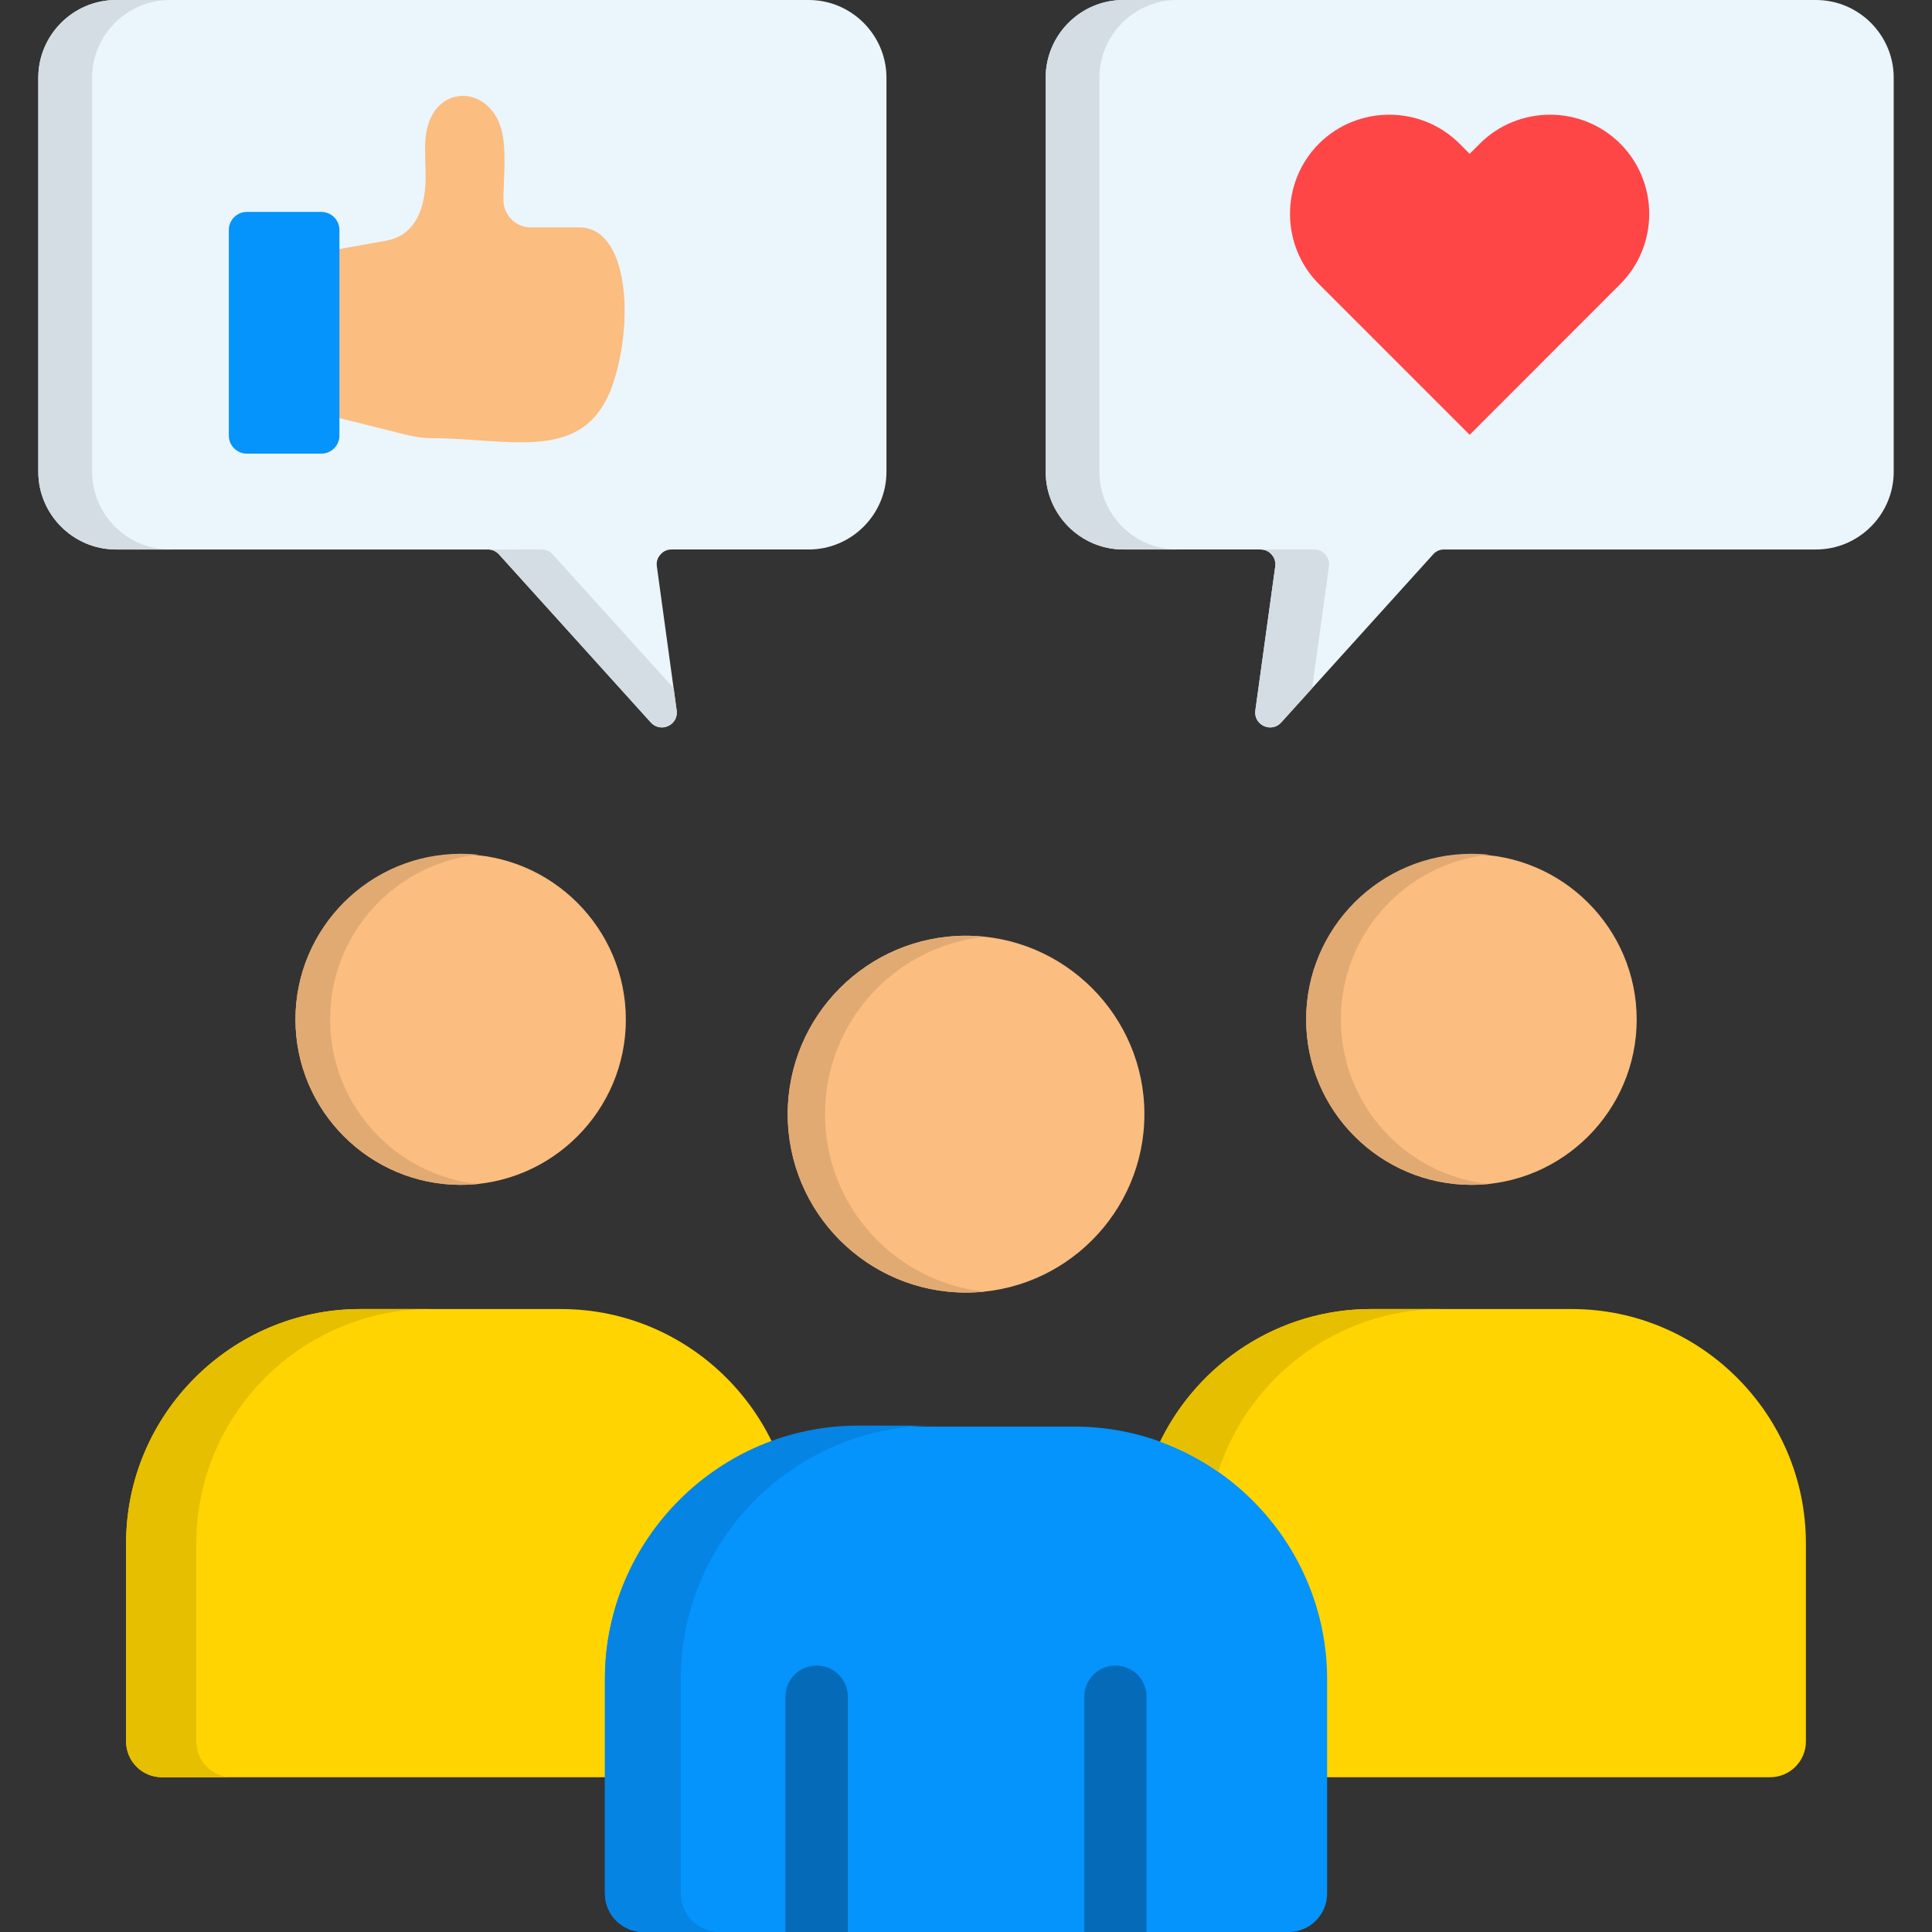 <svg id="Layer_1" enable-background="new 0 0 512 512" viewBox="0 0 512 512" xmlns="http://www.w3.org/2000/svg"><rect x="0" y="0" width="512" height="512" fill="#333333" stroke="none"/><g clip-rule="evenodd" fill-rule="evenodd"><path d="m310.74 470.98h158.4c5.19 0 9.44-4.25 9.44-9.44v-52.58c0-34.13-27.89-62.05-62.02-62.05h-53.23c-34.13 0-62.05 27.92-62.05 62.05v52.58c-.01 5.19 4.24 9.44 9.46 9.44z" fill="#ffd400"/><path d="m389.94 314c24.12 0 43.8-19.67 43.8-43.8s-19.67-43.8-43.8-43.8c-24.12 0-43.79 19.67-43.79 43.8s19.66 43.8 43.79 43.8z" fill="#fbbd80"/><path d="m42.86 470.98h158.43c5.19 0 9.44-4.25 9.44-9.44v-52.58c0-34.13-27.92-62.05-62.02-62.05h-53.24c-34.13 0-62.05 27.92-62.05 62.05v52.58c0 5.19 4.26 9.44 9.44 9.44z" fill="#ffd400"/><path d="m122.09 314c24.09 0 43.77-19.67 43.77-43.8s-19.67-43.8-43.77-43.8c-24.12 0-43.79 19.67-43.79 43.8s19.67 43.8 43.79 43.8z" fill="#fbbd80"/><path d="m170.51 512h171.01c5.61 0 10.18-4.59 10.18-10.18v-56.78c0-36.85-30.13-66.98-66.95-66.98h-57.46c-36.85 0-66.98 30.13-66.98 66.98v56.78c-.01 5.58 4.58 10.18 10.2 10.18z" fill="#0593fc"/><path d="m208.15 512h16.53v-62.36c0-4.56-3.71-8.25-8.25-8.25-4.56 0-8.28 3.69-8.28 8.25zm79.2 0h16.5v-62.36c0-4.56-3.69-8.25-8.25-8.25s-8.25 3.69-8.25 8.25z" fill="#056bb8"/><path d="m256 342.54c26.05 0 47.28-21.23 47.28-47.28 0-26.02-21.23-47.28-47.28-47.28-26.02 0-47.25 21.26-47.25 47.28 0 26.05 21.23 47.28 47.25 47.28z" fill="#fbbd80"/><path d="m214.33 0h-183.6c-11.31 0-20.58 9.27-20.58 20.58v104.46c0 11.31 9.27 20.58 20.58 20.58h98.56c1.16 0 2.15.43 2.95 1.3l40.22 44.53c1.19 1.33 3.03 1.7 4.62.94 1.62-.74 2.49-2.38 2.24-4.11l-5.24-38.15c-.17-1.19.14-2.27.94-3.15.77-.91 1.79-1.36 2.98-1.36h36.34c11.31 0 20.58-9.27 20.58-20.58v-104.46c-.01-11.31-9.28-20.58-20.59-20.58z" fill="#ebf5fc"/><path d="m83.97 67.07 18.37-3.29c7.88-1.39 10.46-8.87 10.46-16.87 0-2.61-.23-5.87-.11-9.01.57-16.61 18.37-16.16 20.61-1.62.85 5.41.11 11.88.11 16.7 0 4 3.26 7.29 7.26 7.29h3.88 8.96c13.12 0 14.57 25.14 8.84 41.7-7.31 21.12-27.21 14.15-47.91 14.15-4.14 0-7.54-1.11-11.57-2.1l-18.91-4.71v-42.24z" fill="#fbbd80"/><path d="m65.4 56.16h19.76c2.64 0 4.79 2.15 4.79 4.79v54.48c0 2.64-2.15 4.79-4.79 4.79h-19.76c-2.61 0-4.76-2.15-4.76-4.79v-54.48c0-2.64 2.15-4.79 4.76-4.79z" fill="#0593fc"/><path d="m297.67 0h183.6c11.31 0 20.58 9.27 20.58 20.58v104.46c0 11.31-9.27 20.58-20.58 20.58h-98.56c-1.16 0-2.15.43-2.92 1.3l-40.25 44.53c-1.19 1.33-3 1.7-4.62.94-1.59-.74-2.49-2.38-2.24-4.11l5.27-38.15c.17-1.19-.17-2.27-.94-3.15-.79-.91-1.81-1.36-2.98-1.36h-36.37c-11.31 0-20.55-9.27-20.55-20.58v-104.46c.01-11.31 9.25-20.58 20.56-20.58z" fill="#ebf5fc"/><path d="m349.54 38.07c10.26-10.23 27.01-10.23 37.25 0l2.69 2.69 2.69-2.69c10.23-10.23 26.99-10.23 37.22 0s10.23 26.99 0 37.22l-39.91 39.94-39.94-39.94c-10.23-10.23-10.23-26.98 0-37.22z" fill="#ff4646"/><path d="m42.86 470.98h18.6c-5.22 0-9.44-4.25-9.44-9.44v-52.58c0-34.13 27.89-62.05 62.02-62.05h-18.57c-34.13 0-62.05 27.92-62.05 62.05v52.58c0 5.19 4.26 9.44 9.44 9.44z" fill="#e6bf00"/><path d="m322.84 390.05c8.02-24.94 31.52-43.14 59.05-43.14h-18.57c-24.49 0-45.81 14.4-55.87 35.15 5.5 1.98 10.66 4.7 15.39 7.99z" fill="#e6bf00"/><path d="m170.51 512h20.1c-5.61 0-10.2-4.59-10.2-10.2v-56.9c0-36.91 30.19-67.1 67.1-67.1h-20.1c-36.91 0-67.1 30.19-67.1 67.1v56.89c-.01 5.61 4.58 10.21 10.2 10.21z" fill="#0584e3"/><g fill="#e2aa73"><path d="m256 247.98c1.67 0 3.35.11 4.96.28-23.78 2.47-42.32 22.56-42.32 47 0 24.43 18.54 44.53 42.32 47.03-1.62.17-3.29.26-4.96.26-26.11 0-47.25-21.17-47.25-47.28 0-26.12 21.14-47.29 47.25-47.29z"/><path d="m122.15 226.26c1.56 0 3.09.08 4.62.23-22.08 2.3-39.29 20.95-39.29 43.63s17.21 41.36 39.29 43.65c-1.53.14-3.06.23-4.62.23-24.21 0-43.85-19.64-43.85-43.88 0-24.21 19.64-43.86 43.85-43.86z"/><path d="m390.02 226.26c1.56 0 3.09.08 4.59.23-22.05 2.3-39.26 20.95-39.26 43.63s17.21 41.36 39.26 43.65c-1.5.14-3.03.23-4.59.23-24.24 0-43.88-19.64-43.88-43.88 0-24.21 19.65-43.86 43.88-43.86z"/></g><path d="m44.99 0h-14.26c-11.31 0-20.58 9.27-20.58 20.58v104.46c0 11.31 9.27 20.58 20.58 20.58h14.26c-11.31 0-20.58-9.27-20.58-20.58v-104.46c0-11.31 9.27-20.58 20.58-20.58zm84.3 145.62c1.16 0 2.15.43 2.95 1.3l40.22 44.53c1.19 1.33 3.03 1.7 4.62.94 1.62-.74 2.49-2.38 2.24-4.11l-.79-5.9-32.06-35.46c-.77-.88-1.76-1.3-2.92-1.3z" fill="#d4dde3"/><path d="m297.67 0h14.26c-11.31 0-20.58 9.27-20.58 20.58v104.46c0 11.31 9.27 20.58 20.58 20.58h-14.26c-11.31 0-20.55-9.27-20.55-20.58v-104.46c0-11.31 9.24-20.58 20.55-20.58zm50.06 182.38-8.19 9.07c-1.19 1.33-3 1.7-4.62.94-1.59-.74-2.49-2.38-2.24-4.11l5.27-38.15c.17-1.19-.17-2.27-.94-3.15-.79-.91-1.81-1.36-2.98-1.36h14.23c1.19 0 2.21.45 2.98 1.36.79.88 1.11 1.96.94 3.15z" fill="#d4dde3"/></g></svg>